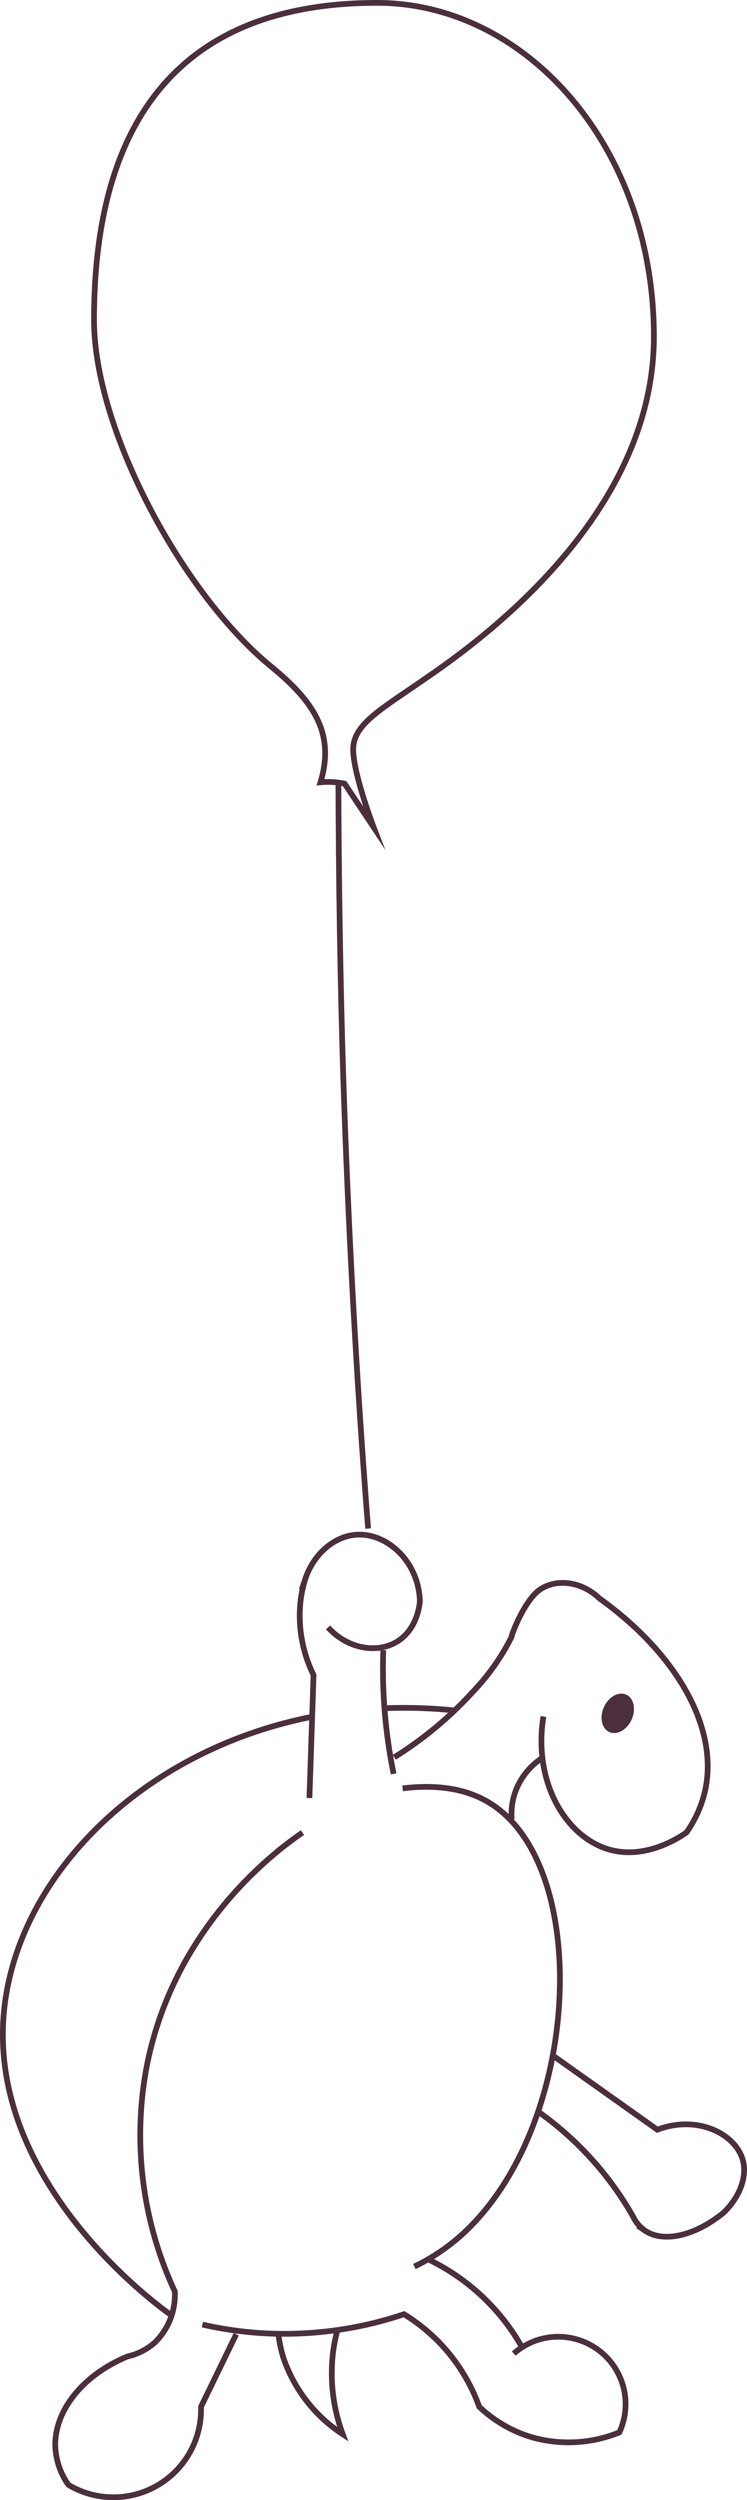 <svg xmlns="http://www.w3.org/2000/svg" width="110.846" height="370.639" viewBox="0 0 110.846 370.639">
  <g id="a67b4588-a0d1-48e1-90b2-9fb0d16a1692" data-name="Ebene 2">
    <g id="a23b5894-4ebe-454b-8c62-3e1f4e581cba" data-name="Ebene 1">
      <g>
        <ellipse cx="91.669" cy="254.003" rx="3.042" ry="2.257" transform="translate(-177.533 232.775) rotate(-65.647)" style="fill: #4b2f3d"/>
        <g>
          <path d="M58.514,260.516a55.477,55.477,0,0,0,11.678-9.732,33.453,33.453,0,0,0,5.707-8.092c.032-.473,1.935-5.384,4.127-6.966,2.405-1.735,6.211-1.361,8.912,1.229,11.351,8.118,17.8,19.119,15.673,28.58a17.293,17.293,0,0,1-2.765,6.147c-1.148.794-6,3.967-11.269,2.561C84,272.486,79.051,264.2,80.641,254.472" style="fill: none;stroke: #4b2f3d;stroke-miterlimit: 10;stroke-width: 0.85px"/>
          <path d="M80.485,260.6a10.171,10.171,0,0,0-3.942,4.834,9.939,9.939,0,0,0-.614,4.3" style="fill: none;stroke: #4b2f3d;stroke-miterlimit: 10;stroke-width: 0.85px"/>
          <path d="M59.743,265.126c6.749-.822,10.795.783,13.215,2.356,15.6,10.134,12.991,50.963-6.556,65.56a29.479,29.479,0,0,1-4.917,2.971" style="fill: none;stroke: #4b2f3d;stroke-miterlimit: 10;stroke-width: 0.85px"/>
          <path d="M58.412,262.975a77.6,77.6,0,0,1-1.434-10.757c-.17-2.712-.185-5.249-.1-7.58" style="fill: none;stroke: #4b2f3d;stroke-miterlimit: 10;stroke-width: 0.85px"/>
          <path d="M48.68,241.258c2.917,3.238,7.374,3.941,10.346,2.048,2.916-1.856,3.243-5.47,3.278-5.941-.191-6-5-10.2-9.526-9.834-3.264.264-6.258,2.893-7.478,6.556a18.376,18.376,0,0,0-.717,3.38,19.941,19.941,0,0,0,1.946,10.859l-.615,18.234" style="fill: none;stroke: #4b2f3d;stroke-miterlimit: 10;stroke-width: 0.85px"/>
          <path d="M44.89,271.682c-3.329,2.273-19.05,13.524-23.151,34.829a54.885,54.885,0,0,0,4.2,33.19,9.884,9.884,0,0,1-2.971,7.58,8.937,8.937,0,0,1-4,2.049c-6.732,2.757-11.008,8.176-10.756,13.522a10.669,10.669,0,0,0,1.946,5.532,13.01,13.01,0,0,0,19.668-11.576q2.613-5.377,5.225-10.756" style="fill: none;stroke: #4b2f3d;stroke-miterlimit: 10;stroke-width: 0.85px"/>
          <path d="M46.271,254.516C20.5,259.63,2.1,278.768.534,298.828c-1.985,25.427,23.755,43.627,24.941,44.44" style="fill: none;stroke: #4b2f3d;stroke-miterlimit: 10;stroke-width: 0.85px"/>
          <path d="M67.465,253.576a73.291,73.291,0,0,0-10.416-.331" style="fill: none;stroke: #4b2f3d;stroke-miterlimit: 10;stroke-width: 0.85px"/>
          <path d="M30.036,344.618a55.056,55.056,0,0,0,10.039,1.332,55.812,55.812,0,0,0,19.873-2.869,26.645,26.645,0,0,1,11.166,13.727,19.4,19.4,0,0,0,7.785,4.507,19.943,19.943,0,0,0,13.01-.717A9.988,9.988,0,0,0,76.236,348.92" style="fill: none;stroke: #4b2f3d;stroke-miterlimit: 10;stroke-width: 0.85px"/>
          <path d="M63.52,334.94a31.735,31.735,0,0,1,13.954,13.072" style="fill: none;stroke: #4b2f3d;stroke-miterlimit: 10;stroke-width: 0.85px"/>
          <path d="M82.022,304.722,97.543,315.73c5.929-2.253,11.562.6,12.668,4.454.733,2.557-.514,5.606-2.834,7.839-4.24,3.474-8.941,4.521-11.678,2.663a5.275,5.275,0,0,1-1.741-2.049A48.17,48.17,0,0,0,79.85,313.043" style="fill: none;stroke: #4b2f3d;stroke-miterlimit: 10;stroke-width: 0.85px"/>
          <path d="M50.051,345.535a24.183,24.183,0,0,0-.609,3.024,25.932,25.932,0,0,0,1.419,12.319A21.951,21.951,0,0,1,42.038,349.5a19.052,19.052,0,0,1-.73-3.514" style="fill: none;stroke: #4b2f3d;stroke-miterlimit: 10;stroke-width: 0.85px"/>
          <path d="M54.622,226.609q-2.532-32.266-3.688-66.995c-.45-14.195-.68-29.839-.717-43.434" style="fill: none;stroke: #4b2f3d;stroke-miterlimit: 10;stroke-width: 0.85px"/>
          <path d="M55.441,122.634s-3.176-8.3-3.022-11.78,4.149-5.737,9.783-9.63S97.031,78.176,97.031,49.9,77.978.425,55.953.425c-27.146,0-42,15.16-42,47.019,0,16.288,13.214,40.668,26.224,51.322,6.19,5.069,9.629,9.834,7.375,17.209a11.827,11.827,0,0,1,3.586.205Z" style="fill: none;stroke: #4b2f3d;stroke-miterlimit: 10;stroke-width: 0.85px"/>
        </g>
      </g>
    </g>
  </g>
</svg>
